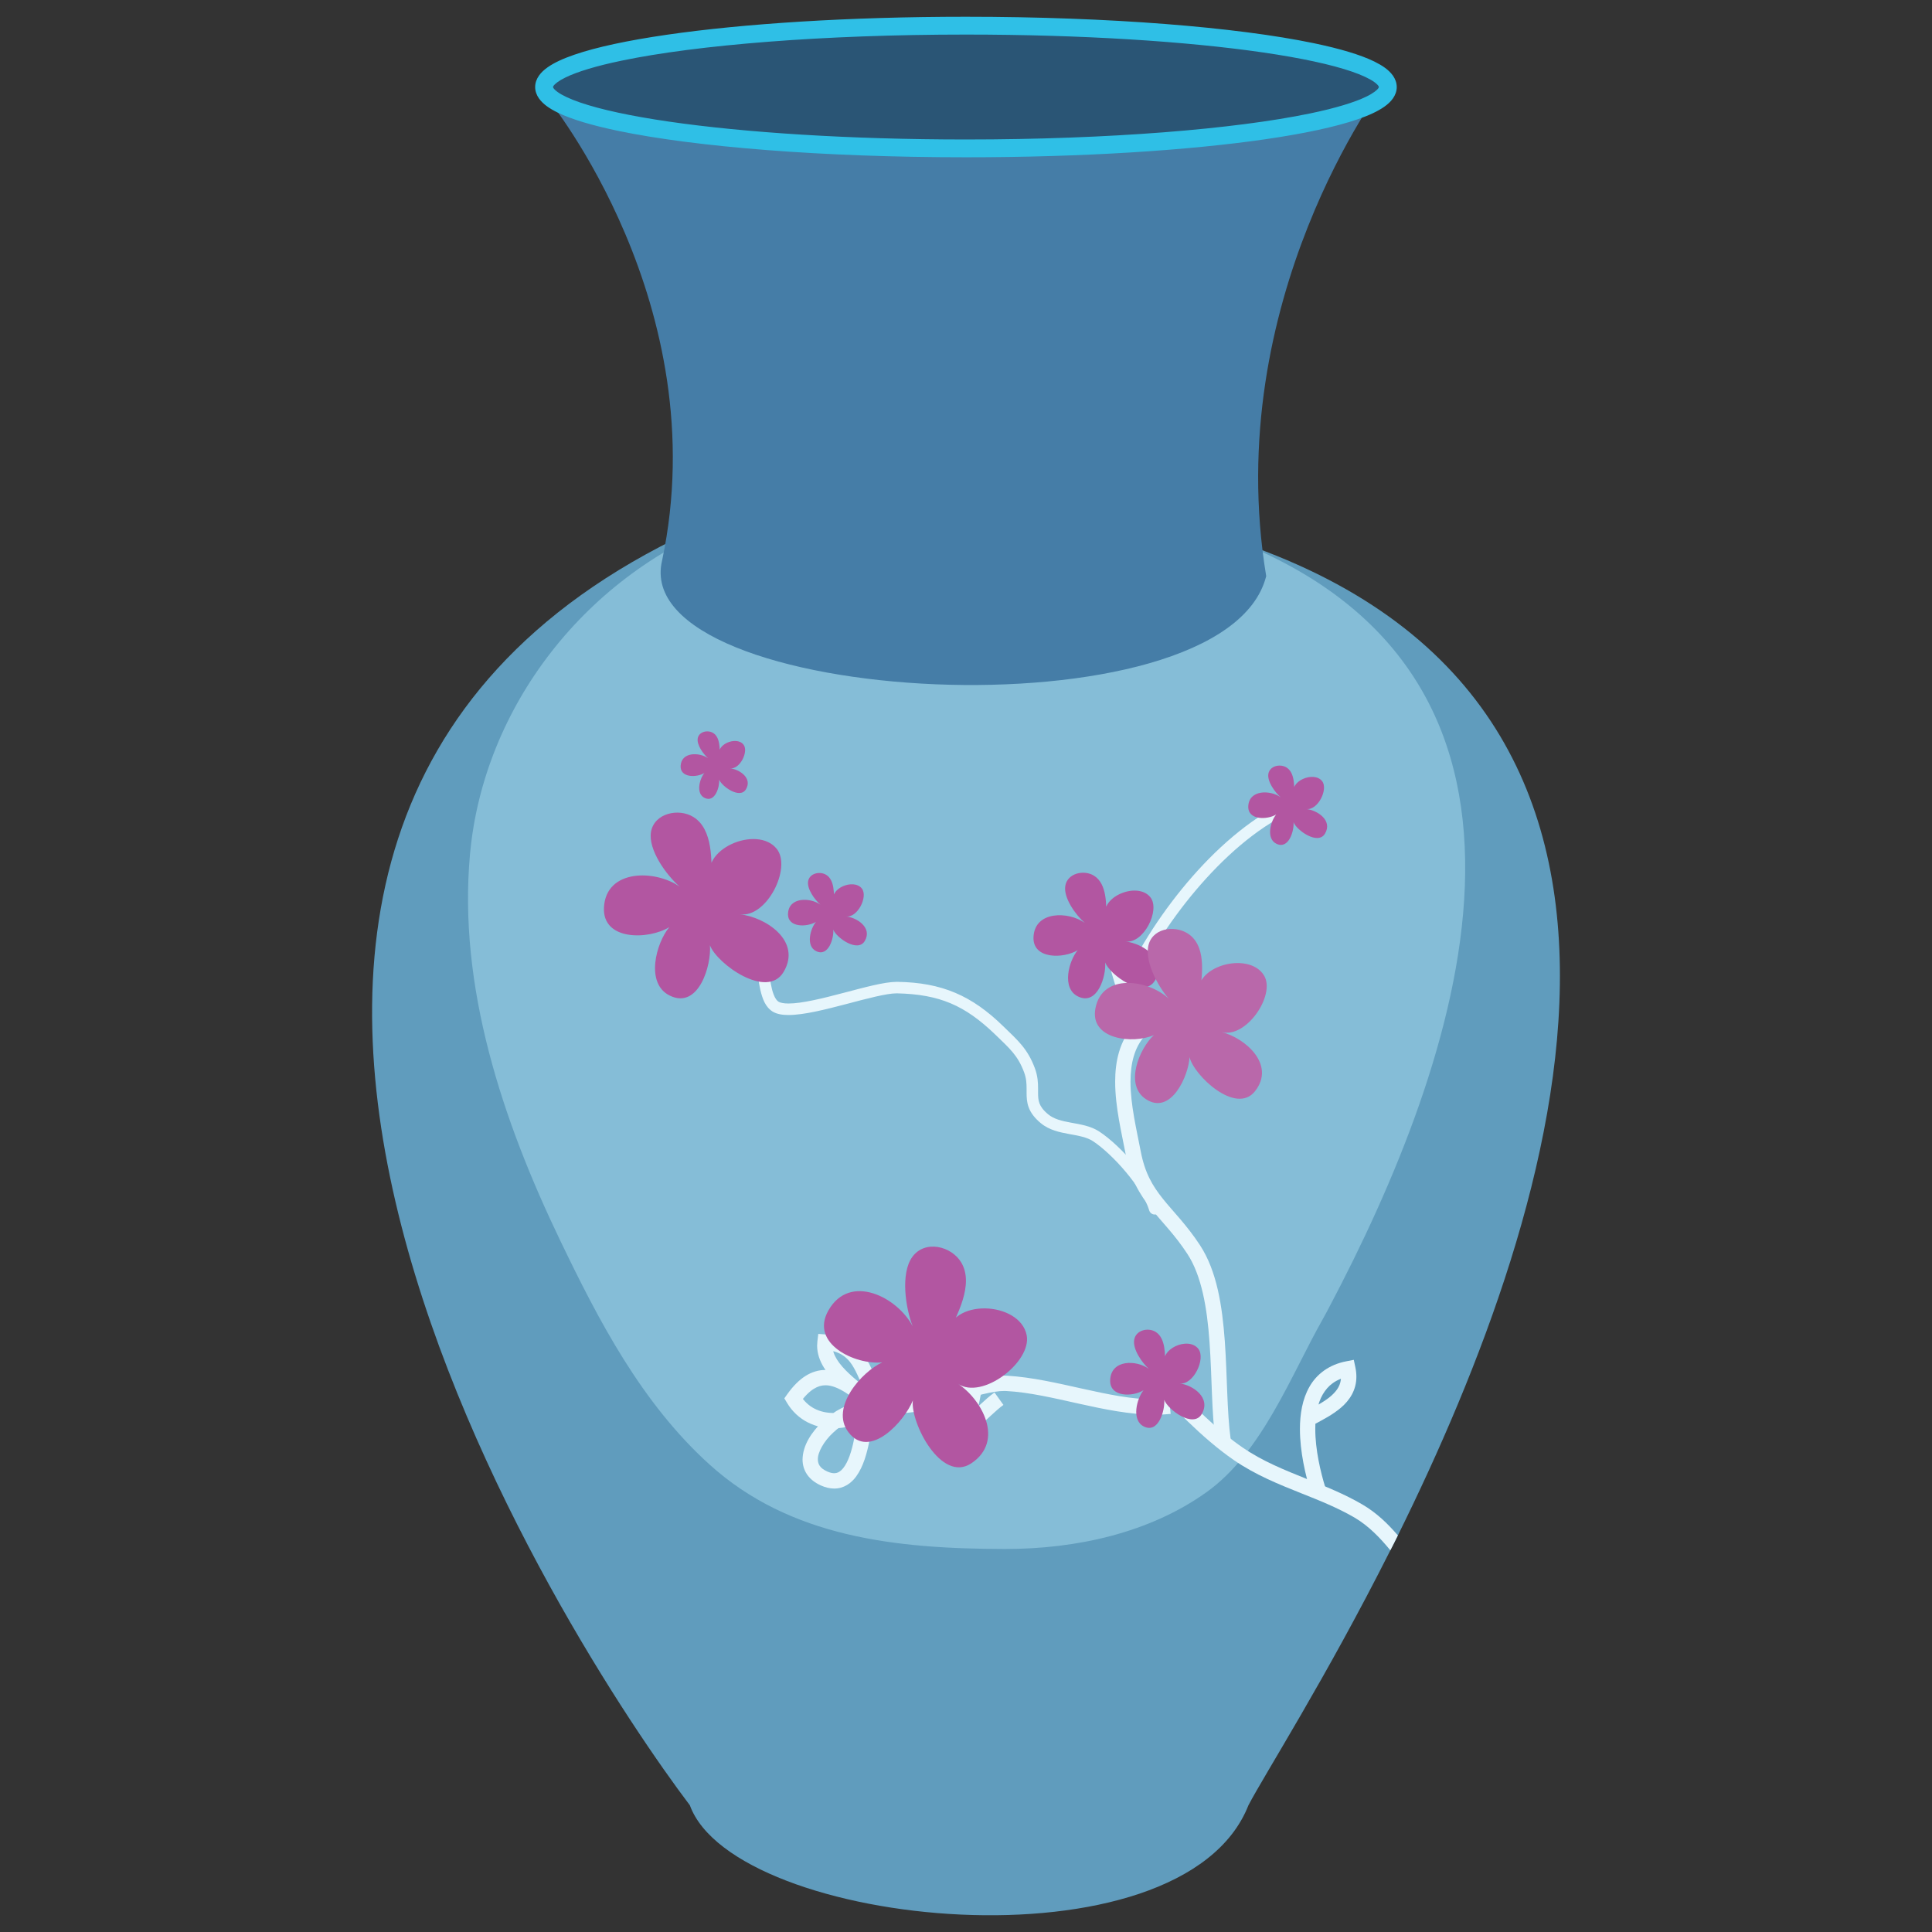 <?xml version="1.0" encoding="utf-8"?>
<!-- Generator: Adobe Illustrator 27.2.0, SVG Export Plug-In . SVG Version: 6.00 Build 0)  -->
<svg version="1.1" id="Layer_2_00000050624613175712961370000017764310135628339128_"
	 xmlns="http://www.w3.org/2000/svg" xmlns:xlink="http://www.w3.org/1999/xlink" x="0px" y="0px" viewBox="0 0 173 173"
	 enable-background="new 0 0 173 173" xml:space="preserve">
<rect x="0" y="0" width="173" height="173" fill="#333333" stroke="none"/>
<g id="words">
	<g id="vase">
		<g id="Layer_736">
			<g>
				<path fill="#609CBD" d="M125.171,137.488c-0.22,0.44-0.44,0.893-0.673,1.333c-5.77,11.471-11.306,20.139-12.707,22.832
					c-5.962,15.111-46.02,10.99-50.018,0c-10.399-13.737-58.467-86.546,0-114.021c34.715-13.449,30.992-15.111,46.336,0
					C154.939,61.26,139.773,107.981,125.171,137.488"/>
				<path fill="#BADDEC" d="M107.87,47.396c0.079,0.077,0.158,0.156,0.238,0.234c0.949,0.276,1.874,0.566,2.773,0.869
					c-0.964-0.388-1.965-0.756-3.01-1.104"/>
				<path fill="#85BDD7" d="M91.732,38.015c-4.485,0-10.937,2.987-25.928,8.425C52.379,51.31,43.293,63.408,42.09,76.443
					c-1.097,11.896,2.906,23.895,8.079,34.649c3.43,7.131,7.258,14.528,13.377,20.058c7.199,6.505,16.659,7.532,26.362,7.554
					c0.032,0,0.064,0,0.096,0c6.368,0,12.896-1.426,18.016-5.075c5.012-3.572,7.577-10.483,10.434-15.518
					c0.196-0.346,0.381-0.702,0.565-1.048c11.564-21.879,23.549-55.799-8.139-68.561c-0.899-0.303-1.824-0.593-2.773-0.869
					c-0.08-0.078-0.159-0.157-0.238-0.234c-1.017-0.338-2.076-0.658-3.172-0.957c-6.254-5.766-8.733-8.425-12.966-8.425"/>
				<path fill="#457DA7" d="M49.078,8.883c0,0,15.043,18.443,10.213,41.291c-3.163,13.045,50.388,16.084,54.09,1.412
					c-4.086-24.721,10.532-44.031,10.532-44.031L49.078,8.883z"/>
				<ellipse fill="#2A5575" cx="86.495" cy="7.792" rx="37.778" ry="5.495"/>
				<path fill="#2FBFE6" d="M124.273,7.792h-0.797l-0.051,0.105c-0.101,0.158-0.463,0.459-1.065,0.748
					c-1.051,0.517-2.784,1.042-5.023,1.507c-6.73,1.405-18.048,2.339-30.842,2.338c-10.4,0-19.817-0.614-26.598-1.601
					c-3.388-0.492-6.122-1.081-7.952-1.712c-0.913-0.312-1.599-0.641-1.999-0.927c-0.2-0.141-0.324-0.27-0.381-0.352l-0.051-0.105
					l0.051-0.105c0.101-0.158,0.463-0.459,1.065-0.748c1.051-0.517,2.784-1.042,5.023-1.507c6.73-1.405,18.048-2.339,30.842-2.338
					c10.4,0,19.817,0.614,26.598,1.601c3.388,0.492,6.122,1.081,7.952,1.712c0.913,0.312,1.599,0.641,1.999,0.927
					c0.2,0.141,0.324,0.27,0.381,0.352l0.051,0.105h1.594c0.001-0.379-0.138-0.734-0.339-1.018
					c-0.382-0.534-0.947-0.907-1.672-1.267c-1.27-0.618-3.085-1.151-5.398-1.635C110.74,2.43,99.374,1.502,86.495,1.5
					c-10.465,0-19.936,0.616-26.828,1.618C56.22,3.62,53.421,4.215,51.427,4.9c-0.999,0.345-1.797,0.706-2.404,1.136
					c-0.303,0.216-0.563,0.452-0.764,0.739c-0.201,0.284-0.34,0.64-0.339,1.018c-0.001,0.379,0.138,0.734,0.339,1.018
					c0.382,0.534,0.947,0.907,1.672,1.267c1.27,0.618,3.085,1.151,5.398,1.635c6.924,1.442,18.288,2.37,31.167,2.371
					c10.465,0,19.936-0.616,26.828-1.618c3.448-0.502,6.247-1.097,8.241-1.782c0.999-0.345,1.797-0.706,2.404-1.136
					c0.303-0.216,0.562-0.452,0.764-0.739c0.201-0.284,0.34-0.64,0.339-1.018L124.273,7.792L124.273,7.792z"/>
				<path fill="#E7F6FC" d="M125.171,137.488c-0.22,0.44-0.44,0.893-0.673,1.333c-0.92-1.113-1.923-2.171-3.201-2.926
					c-1.511-0.879-3.16-1.539-4.753-2.171c-2.033-0.811-4.121-1.649-6.058-2.981c-2.844-1.951-5.687-4.973-7.597-7.075
					c-0.247-0.288-0.234-0.714,0.055-0.975c0.275-0.247,0.714-0.234,0.962,0.055c2.912,3.215,5.316,5.467,7.363,6.869
					c1.8,1.236,3.737,2.006,5.783,2.83c1.635,0.659,3.338,1.332,4.932,2.267C123.26,135.456,124.277,136.445,125.171,137.488
					L125.171,137.488z"/>
				<path fill="#E7F6FC" d="M104.687,125.243c-0.415,0.044-0.84,0.064-1.272,0.064c-4.081,0.015-8.82-1.861-13.242-2.121
					l-0.245-0.007c-1.357,0.008-3.039,0.528-4.751,1.021c-1.696,0.499-3.413,0.973-4.536,0.966c-0.402,0.001-0.714-0.06-0.909-0.152
					c-0.432-0.202-0.718-0.522-0.996-0.997c-0.418-0.705-0.715-1.716-1.354-2.654c-0.633-0.947-1.736-1.756-3.453-1.871
					l-0.655-0.051l-0.08,0.652l-0.024,0.396c0,0.73,0.25,1.395,0.61,1.974c0.545,0.871,1.336,1.59,2.117,2.245
					c0.781,0.651,1.561,1.238,2.067,1.745l0.485-0.487l0.444-0.524c-0.768-0.649-1.54-1.318-2.348-1.845
					c-0.806-0.522-1.667-0.923-2.622-0.927c-0.6-0.002-1.217,0.173-1.792,0.537c-0.576,0.364-1.115,0.905-1.639,1.641l-0.259,0.365
					l0.229,0.385c0.958,1.62,2.605,2.312,4.166,2.302c1.176-0.002,2.333-0.362,3.274-0.986l1.413-0.941l-1.67-0.306
					c-0.161-0.029-0.322-0.043-0.484-0.043c-1.252,0.017-2.486,0.729-3.495,1.66c-0.991,0.946-1.781,2.125-1.802,3.401
					c-0.002,0.463,0.125,0.942,0.409,1.352c0.283,0.412,0.705,0.741,1.234,0.977c0.405,0.181,0.805,0.277,1.193,0.277
					c0.854,0.006,1.538-0.487,1.964-1.081c0.653-0.898,0.963-2.083,1.179-3.151c0.105-0.533,0.179-1.035,0.238-1.445
					c0.057-0.405,0.105-0.737,0.133-0.848l-1.336-0.32c-0.076,0.327-0.127,0.797-0.22,1.4c-0.134,0.891-0.349,2.013-0.709,2.843
					c-0.177,0.415-0.39,0.749-0.601,0.947c-0.217,0.199-0.392,0.277-0.649,0.282c-0.161,0-0.367-0.039-0.633-0.158
					c-0.351-0.158-0.547-0.333-0.663-0.501c-0.114-0.169-0.166-0.344-0.168-0.574c-0.021-0.625,0.534-1.633,1.368-2.399
					c0.817-0.781,1.887-1.305,2.555-1.288l0.236,0.02l0.124-0.676l-0.381-0.572c-0.703,0.47-1.623,0.758-2.512,0.756
					c-1.196-0.01-2.287-0.471-2.986-1.632l-0.59,0.352l0.56,0.398c0.449-0.633,0.873-1.037,1.252-1.275
					c0.381-0.238,0.712-0.323,1.059-0.325c0.543-0.004,1.175,0.248,1.872,0.704c0.695,0.452,1.437,1.088,2.21,1.742l0.928-1.011
					c-0.821-0.812-1.962-1.6-2.874-2.456c-0.455-0.424-0.848-0.86-1.113-1.287c-0.266-0.43-0.403-0.835-0.403-1.248l0.014-0.228
					l-0.682-0.084l-0.054,0.685c0.92,0.075,1.469,0.333,1.885,0.676c0.623,0.511,0.975,1.337,1.382,2.253
					c0.206,0.454,0.429,0.925,0.748,1.364c0.317,0.438,0.745,0.844,1.317,1.107c0.459,0.21,0.96,0.278,1.486,0.279
					c1.457-0.007,3.207-0.526,4.921-1.021c1.698-0.5,3.369-0.975,4.367-0.966l0.169,0.004c4.101,0.213,8.856,2.108,13.318,2.123
					c0.475,0,0.948-0.022,1.417-0.072l-0.145-1.366L104.687,125.243z"/>
				<path fill="#E7F6FC" d="M118.68,133.206c-0.432-1.391-0.906-3.406-0.904-5.244c-0.002-1.186,0.199-2.285,0.666-3.094
					c0.473-0.808,1.16-1.375,2.383-1.624l-0.132-0.674l-0.672,0.142c0.043,0.206,0.062,0.392,0.062,0.561
					c-0.007,0.726-0.32,1.218-0.895,1.728c-0.572,0.498-1.387,0.922-2.171,1.341l0.65,1.21c0.766-0.414,1.664-0.863,2.419-1.512
					c0.751-0.637,1.377-1.565,1.37-2.767c0-0.272-0.03-0.554-0.092-0.845l-0.14-0.662l-0.664,0.13
					c-1.564,0.297-2.68,1.167-3.311,2.29c-0.638,1.121-0.846,2.446-0.848,3.777c0.002,2.064,0.51,4.174,0.965,5.65l1.312-0.407
					L118.68,133.206z"/>
				<path fill="#E7F6FC" d="M87.885,124.572c-0.172-0.034-0.343-0.051-0.512-0.051c-0.533,0-1.024,0.17-1.437,0.427
					c-1.23,0.784-1.955,2.231-2.507,3.327l-0.449,0.913l1.015,0.075l0.272,0.01c1.308-0.004,2.352-0.679,3.23-1.406
					c0.881-0.735,1.652-1.564,2.355-2.063l-0.8-1.117c-0.87,0.628-1.64,1.469-2.432,2.123c-0.795,0.662-1.557,1.094-2.353,1.09
					l-0.171-0.006l-0.05,0.685l0.616,0.303c0.344-0.703,0.773-1.504,1.258-2.088c0.241-0.292,0.495-0.526,0.738-0.676
					c0.246-0.151,0.471-0.221,0.715-0.222l0.245,0.025l0.266-1.348L87.885,124.572z"/>
				<path fill="#E7F6FC" d="M110.202,128.893c-0.34-2.449-0.304-5.657-0.527-8.802c-0.231-3.147-0.702-6.253-2.215-8.58
					c-1.206-1.84-2.4-3.001-3.325-4.158c-0.926-1.163-1.614-2.296-1.993-4.276c-0.354-1.866-0.915-4.147-0.912-6.209
					c0.001-1.642,0.345-3.087,1.318-4.154c0.185-0.204,0.231-0.498,0.116-0.749c-0.942-2.045-1.641-4.727-2.348-7.056
					c-0.11-0.363-0.494-0.568-0.857-0.457c-0.363,0.111-0.568,0.494-0.457,0.857c0.699,2.292,1.398,5.015,2.414,7.23l0.624-0.287
					l-0.508-0.462c-1.292,1.423-1.676,3.262-1.675,5.079c0.003,2.297,0.598,4.652,0.936,6.463c0.409,2.203,1.266,3.636,2.272,4.882
					c1.006,1.251,2.128,2.34,3.248,4.052c1.281,1.94,1.78,4.854,1.994,7.925c0.222,3.073,0.179,6.281,0.537,8.891
					c0.052,0.376,0.398,0.638,0.774,0.587c0.376-0.051,0.638-0.398,0.587-0.774L110.202,128.893z"/>
				<path fill="#E7F6FC" d="M103.893,108.092c-0.363-1.208-1.247-2.553-2.274-3.788c-1.031-1.231-2.199-2.331-3.183-2.979
					c-0.801-0.519-1.706-0.641-2.523-0.795c-0.824-0.148-1.546-0.321-2.057-0.75c-0.464-0.386-0.666-0.694-0.776-0.979
					c-0.108-0.285-0.127-0.583-0.127-0.968v-0.35c0.002-0.508-0.023-1.132-0.293-1.846c-0.321-0.857-0.705-1.492-1.173-2.055
					c-0.468-0.565-1.004-1.058-1.658-1.692c-2.806-2.74-5.489-3.91-9.474-3.971h-0.066c-1.144,0.007-2.898,0.504-4.752,0.986
					c-1.837,0.486-3.752,0.958-4.927,0.953c-0.439,0.003-0.758-0.073-0.892-0.158c-0.146-0.083-0.313-0.302-0.447-0.66
					c-0.204-0.531-0.32-1.307-0.421-2.055c-0.108-0.755-0.185-1.465-0.434-2.019c-0.6-1.298-1.37-2.152-2.366-2.74
					c-0.994-0.589-2.172-0.932-3.667-1.355c-0.274-0.077-0.558,0.082-0.636,0.356c-0.077,0.274,0.082,0.558,0.356,0.636
					c1.492,0.419,2.594,0.755,3.42,1.249c0.824,0.496,1.413,1.129,1.96,2.29c0.09,0.186,0.178,0.563,0.245,1.008
					c0.106,0.671,0.187,1.501,0.363,2.261c0.184,0.751,0.429,1.489,1.099,1.913c0.411,0.24,0.887,0.301,1.421,0.305
					c1.411-0.005,3.333-0.503,5.189-0.987c1.838-0.488,3.631-0.961,4.49-0.953h0.046c3.808,0.088,6.066,1.075,8.777,3.682
					c0.665,0.644,1.177,1.119,1.581,1.609s0.713,0.996,1.003,1.762c0.207,0.554,0.228,1.005,0.229,1.483v0.35
					c0,0.407,0.012,0.857,0.192,1.333c0.179,0.477,0.521,0.944,1.082,1.407c0.774,0.636,1.696,0.814,2.529,0.97
					c0.841,0.15,1.606,0.285,2.143,0.643c0.852,0.557,1.986,1.612,2.958,2.778c0.975,1.162,1.796,2.456,2.077,3.42
					c0.081,0.273,0.368,0.428,0.64,0.348s0.428-0.368,0.348-0.64L103.893,108.092z"/>
				<path fill="#E7F6FC" d="M101.822,87.714c2.833-5.9,8.817-13.175,14.686-15.389c0.266-0.101,0.399-0.399,0.298-0.665
					c-0.101-0.266-0.399-0.399-0.665-0.298c-6.302,2.423-12.294,9.819-15.247,15.904c-0.124,0.256-0.016,0.564,0.24,0.688
					S101.697,87.97,101.822,87.714z"/>
				<path fill="#B256A1" d="M63.725,78.916c-0.008-1.819,0.134-4.661-1.634-5.758c-1.322-0.82-3.504-0.345-3.796,1.325
					c-0.281,1.603,1.378,3.88,2.568,4.915c-2.156-1.528-6.593-1.615-6.781,1.852c-0.163,3.01,3.986,2.911,5.852,1.769
					c-1.173,1.402-2.194,5.057,0.058,6.14c2.583,1.242,3.729-2.762,3.578-4.518c0.609,1.649,5.109,4.901,6.598,2.389
					c1.648-2.781-1.615-4.907-3.907-5.157c2.405,0.324,4.639-4.159,3.298-5.854C67.812,73.811,62.479,76.08,63.725,78.916
					L63.725,78.916z"/>
				<path fill="#B256A1" d="M99.066,82.308c-0.005-1.23,0.091-3.152-1.105-3.894c-0.894-0.555-2.37-0.233-2.567,0.896
					c-0.19,1.084,0.932,2.624,1.737,3.324c-1.458-1.033-4.459-1.092-4.586,1.252c-0.11,2.036,2.696,1.969,3.958,1.196
					c-0.793,0.948-1.484,3.42,0.039,4.152c1.747,0.84,2.521-1.868,2.42-3.055c0.412,1.115,3.455,3.315,4.462,1.615
					c1.114-1.88-1.092-3.319-2.642-3.488c1.627,0.219,3.137-2.813,2.231-3.959c-1.181-1.493-4.787,0.041-3.945,1.96L99.066,82.308z"
					/>
				<path fill="#B256A1" d="M115.895,71.181c-0.003-0.777,0.057-1.991-0.698-2.459c-0.564-0.35-1.497-0.147-1.621,0.566
					c-0.12,0.685,0.588,1.657,1.097,2.099c-0.921-0.653-2.816-0.69-2.896,0.791c-0.07,1.286,1.702,1.243,2.499,0.756
					c-0.501,0.599-0.937,2.16,0.025,2.622c1.103,0.531,1.592-1.179,1.528-1.93c0.26,0.704,2.182,2.093,2.818,1.02
					c0.704-1.188-0.69-2.096-1.669-2.202c1.027,0.138,1.981-1.776,1.409-2.5C117.641,69.001,115.363,69.97,115.895,71.181
					L115.895,71.181z"/>
				<path fill="#B256A1" d="M74.682,80.798c-0.003-0.777,0.057-1.991-0.698-2.459c-0.564-0.35-1.497-0.147-1.621,0.566
					c-0.12,0.685,0.588,1.657,1.097,2.099c-0.921-0.653-2.816-0.69-2.896,0.791c-0.07,1.286,1.702,1.243,2.499,0.756
					c-0.501,0.599-0.937,2.16,0.025,2.622c1.103,0.531,1.592-1.179,1.528-1.93c0.26,0.704,2.182,2.093,2.818,1.02
					c0.704-1.187-0.69-2.096-1.669-2.202c1.027,0.138,1.981-1.776,1.409-2.5C76.428,78.618,74.151,79.587,74.682,80.798
					L74.682,80.798z"/>
				<path fill="#B256A1" d="M64.452,67.726c-0.003-0.661,0.049-1.695-0.594-2.093c-0.481-0.298-1.274-0.125-1.38,0.482
					c-0.102,0.583,0.501,1.411,0.934,1.787c-0.784-0.556-2.397-0.587-2.465,0.673c-0.059,1.094,1.449,1.058,2.128,0.643
					c-0.426,0.51-0.798,1.838,0.021,2.232c0.939,0.452,1.356-1.004,1.301-1.643c0.222,0.599,1.857,1.782,2.399,0.868
					c0.599-1.011-0.587-1.784-1.421-1.875c0.875,0.118,1.687-1.512,1.199-2.128C65.939,65.869,64.001,66.694,64.452,67.726
					L64.452,67.726z"/>
				<path fill="#B256A1" d="M104.331,122.318c-0.004-0.962,0.068-2.465-0.834-3.045c-0.674-0.434-1.788-0.182-1.937,0.701
					c-0.143,0.848,0.703,2.052,1.31,2.599c-1.1-0.808-3.364-0.854-3.459,0.979c-0.083,1.592,2.034,1.539,2.985,0.935
					c-0.598,0.742-1.119,2.674,0.03,3.247c1.318,0.657,1.902-1.46,1.825-2.389c0.311,0.872,2.606,2.592,3.366,1.263
					c0.841-1.47-0.824-2.595-1.993-2.727c1.227,0.171,2.367-2.199,1.683-3.096C106.416,119.618,103.696,120.817,104.331,122.318z"/>
				<path fill="#B256A1" d="M84.773,119.676c0.908-1.847,2.477-4.658,1.301-6.629c-0.879-1.473-3.252-2.051-4.379-0.501
					c-1.081,1.488-0.606,4.601,0.037,6.227c-1.339-2.595-5.633-4.839-7.561-1.416c-1.674,2.971,2.432,4.886,4.831,4.634
					c-1.852,0.852-4.691,4.059-3.034,6.25c1.9,2.513,5.035-0.988,5.772-2.841c-0.234,1.967,2.528,7.448,5.248,5.624
					c3.01-2.018,0.891-5.757-1.224-7.123c2.188,1.497,6.629-1.962,6.171-4.331c-0.596-3.085-6.951-3.376-7.162,0.104V119.676z"/>
				<path fill="#B968AA" d="M107.385,89.334c0.222-1.699,0.713-4.334-0.799-5.581c-1.13-0.932-3.227-0.764-3.711,0.758
					c-0.464,1.461,0.796,3.795,1.777,4.911c-1.82-1.698-5.95-2.34-6.563,0.873c-0.532,2.789,3.354,3.22,5.239,2.389
					c-1.272,1.161-2.686,4.443-0.72,5.738c2.254,1.485,3.829-2.107,3.91-3.766c0.361,1.616,4.15,5.219,5.857,3.062
					c1.889-2.387-0.889-4.784-2.996-5.306c2.204,0.606,4.855-3.297,3.817-5.048C111.844,85.083,106.581,86.527,107.385,89.334
					L107.385,89.334z"/>
			</g>
		</g>
	</g>
</g>
</svg>
